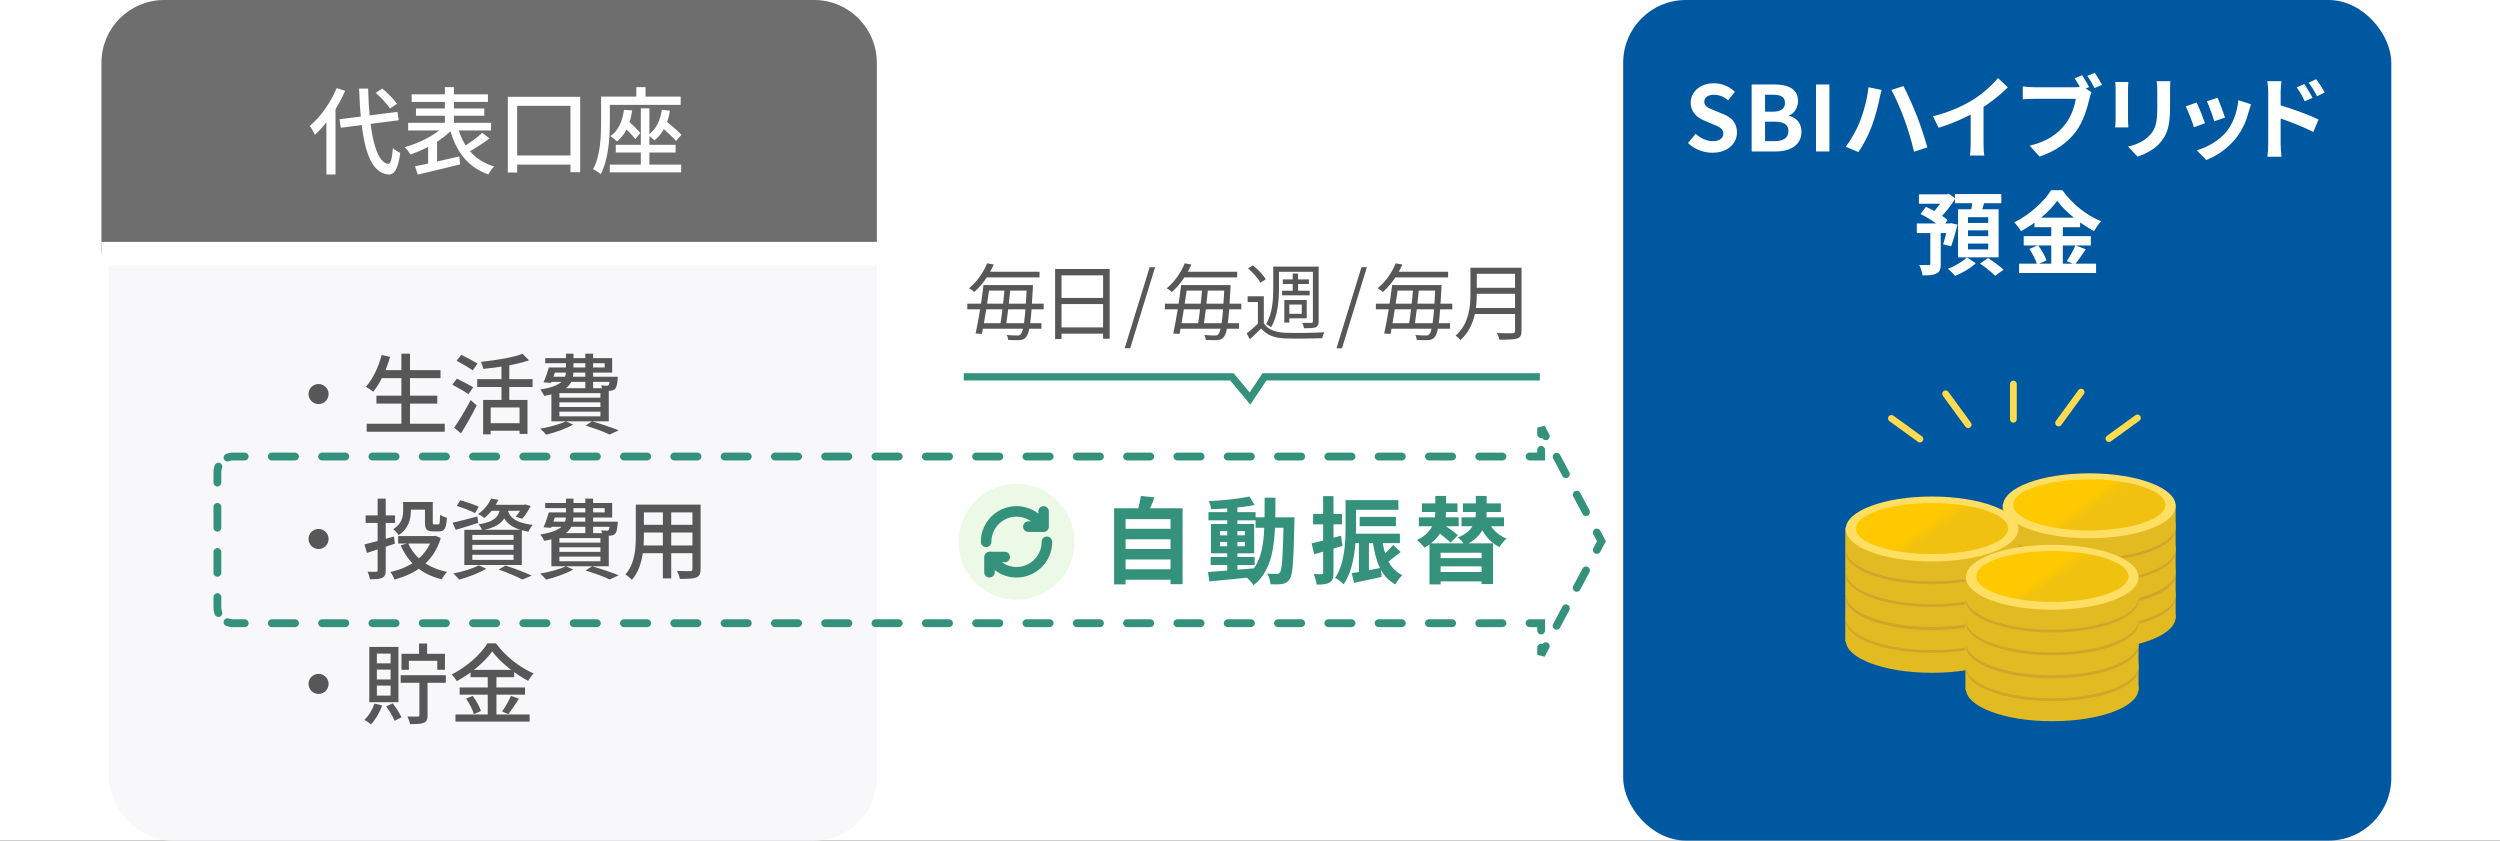 <svg width="345" height="116" viewBox="0 0 345 116" fill="none" xmlns="http://www.w3.org/2000/svg">
<rect x="0" y="0" width="345" height="116" fill="#333333" stroke="none"/>
<g clip-path="url(#clip0_407_1733)">
<rect width="345" height="116" fill="white"/>
<rect x="15" width="106" height="116" rx="8.656" fill="#F8F8FB"/>
<path d="M14 8.656C14 3.875 17.875 0 22.656 0H112.344C117.125 0 121 3.875 121 8.656V35H14V8.656Z" fill="#6E6E6E"/>
<path d="M46.848 16.461L54.843 15.434L55.025 16.591L47.03 17.631L46.848 16.461ZM51.853 12.808L52.763 12.223C53.504 12.847 54.375 13.731 54.791 14.329L53.816 14.966C53.439 14.381 52.581 13.458 51.853 12.808ZM46.458 12.158L47.628 12.535C46.64 14.823 45.08 17.137 43.455 18.606C43.338 18.307 42.974 17.67 42.753 17.384C44.222 16.136 45.626 14.173 46.458 12.158ZM45.041 15.733L46.289 14.485L46.302 14.511V24.079H45.041V15.733ZM49.552 12.223H50.8C50.943 17.943 51.775 22.415 53.569 22.61C53.907 22.636 54.102 21.908 54.219 20.426C54.453 20.686 54.999 20.998 55.233 21.115C54.934 23.481 54.323 24.118 53.621 24.079C50.631 23.845 49.812 19.061 49.552 12.223ZM56.806 13.016H67.336V14.069H56.806V13.016ZM57.404 14.966H66.829V15.967H57.404V14.966ZM56.325 16.942H67.765V18.008H56.325V16.942ZM61.395 12.028H62.643V17.8H61.395V12.028ZM61.382 17.319L62.448 17.826C61.07 19.308 58.717 20.647 56.65 21.31C56.468 21.011 56.117 20.556 55.857 20.309C57.885 19.75 60.199 18.567 61.382 17.319ZM63.163 17.501C63.891 20.192 65.477 22.181 68.194 22.974C67.921 23.221 67.57 23.728 67.388 24.066C64.502 23.065 62.916 20.881 62.045 17.722L63.163 17.501ZM66.556 18.333L67.557 19.1C66.608 19.815 65.412 20.582 64.489 21.076L63.722 20.4C64.606 19.88 65.828 19.009 66.556 18.333ZM57.274 22.948C58.808 22.649 61.174 22.103 63.384 21.583L63.501 22.688C61.46 23.195 59.237 23.715 57.651 24.092L57.274 22.948ZM59.081 19.906L59.926 19.061L60.316 19.165V23.013H59.081V19.906ZM70.079 13.354H80.063V23.767H78.724V14.602H71.366V23.806H70.079V13.354ZM70.677 21.453H79.595V22.714H70.677V21.453ZM88.435 14.953H89.618V23.234H88.435V14.953ZM84.977 19.984H93.232V21.05H84.977V19.984ZM84.145 22.714H93.999V23.78H84.145V22.714ZM86.108 15.148L87.239 15.239C86.979 17.137 86.303 18.58 85.146 19.516C84.964 19.321 84.496 18.944 84.236 18.788C85.341 18.008 85.9 16.747 86.108 15.148ZM85.835 17.267L86.524 16.552C87.161 17.085 87.993 17.878 88.37 18.372L87.668 19.191C87.278 18.671 86.485 17.852 85.835 17.267ZM91.334 15.148L92.452 15.278C92.166 17.085 91.451 18.476 90.307 19.373C90.138 19.178 89.683 18.801 89.436 18.632C90.515 17.891 91.113 16.682 91.334 15.148ZM90.944 17.254L91.659 16.513C92.439 17.137 93.518 18.034 94.038 18.606L93.297 19.451C92.79 18.866 91.737 17.917 90.944 17.254ZM87.811 12.028H89.085V14.16H87.811V12.028ZM83.599 13.328H93.934V14.472H83.599V13.328ZM82.949 13.328H84.158V16.916C84.158 18.957 83.976 22.025 82.897 24.04C82.676 23.819 82.143 23.481 81.844 23.351C82.871 21.479 82.949 18.801 82.949 16.903V13.328Z" fill="white"/>
<path d="M43.967 52.994C44.723 52.994 45.347 53.618 45.347 54.374C45.347 55.142 44.723 55.766 43.967 55.766C43.199 55.766 42.575 55.142 42.575 54.374C42.575 53.618 43.199 52.994 43.967 52.994ZM52.463 51.074H60.791V52.178H52.463V51.074ZM51.947 54.602H60.347V55.694H51.947V54.602ZM50.603 58.478H61.379V59.582H50.603V58.478ZM55.391 48.806H56.579V59.018H55.391V48.806ZM52.667 48.986L53.831 49.25C53.315 51.11 52.451 52.91 51.503 54.062C51.275 53.87 50.771 53.534 50.483 53.378C51.443 52.334 52.223 50.678 52.667 48.986ZM66.671 55.19H72.791V59.882H71.699V56.234H67.715V59.942H66.671V55.19ZM72.119 48.83L73.007 49.718C71.303 50.33 68.831 50.702 66.695 50.906C66.647 50.63 66.491 50.186 66.371 49.934C68.435 49.718 70.787 49.334 72.119 48.83ZM69.203 50.006H70.283V55.79H69.203V50.006ZM65.855 52.322H73.499V53.402H65.855V52.322ZM67.403 58.406H72.179V59.438H67.403V58.406ZM63.011 49.778L63.647 48.962C64.355 49.31 65.387 49.85 65.903 50.186L65.231 51.11C64.739 50.75 63.731 50.174 63.011 49.778ZM62.423 53.09L63.047 52.25C63.743 52.586 64.775 53.114 65.291 53.45L64.655 54.386C64.163 54.05 63.155 53.474 62.423 53.09ZM62.663 59.03C63.311 58.118 64.247 56.57 64.955 55.202L65.783 55.946C65.147 57.218 64.343 58.658 63.623 59.798L62.663 59.03ZM76.079 50.714H83.447V50.126H75.239V49.418H84.479V51.422H76.079V50.714ZM75.743 50.714H76.811C76.571 51.434 76.283 52.274 76.055 52.838L75.011 52.766C75.263 52.202 75.539 51.386 75.743 50.714ZM75.767 51.986H84.551V52.694H75.551L75.767 51.986ZM84.179 51.986H85.247C85.247 51.986 85.235 52.202 85.235 52.322C85.163 53.078 85.079 53.462 84.887 53.666C84.719 53.834 84.491 53.906 84.251 53.918C84.023 53.93 83.603 53.93 83.159 53.906C83.147 53.702 83.051 53.39 82.955 53.186C83.291 53.222 83.579 53.234 83.711 53.234C83.843 53.234 83.915 53.222 83.975 53.15C84.071 53.054 84.119 52.778 84.179 52.118V51.986ZM78.107 48.806H79.139V51.11C79.139 52.754 78.611 54.026 75.095 54.638C74.999 54.386 74.747 53.966 74.555 53.762C77.687 53.246 78.107 52.298 78.107 51.086V48.806ZM80.771 48.806H81.851V53.57H80.771V48.806ZM77.195 55.526V56.162H82.859V55.526H77.195ZM77.195 56.81V57.458H82.859V56.81H77.195ZM77.195 54.254V54.878H82.859V54.254H77.195ZM76.091 53.57H84.011V58.142H76.091V53.57ZM80.807 58.73L81.707 58.142C83.027 58.526 84.503 59.03 85.379 59.39L84.131 59.966C83.399 59.606 82.103 59.126 80.807 58.73ZM78.095 58.142L79.103 58.598C78.119 59.162 76.583 59.69 75.371 59.99C75.191 59.762 74.795 59.354 74.543 59.162C75.803 58.934 77.243 58.562 78.095 58.142Z" fill="#575757"/>
<path d="M43.967 72.994C44.723 72.994 45.347 73.618 45.347 74.374C45.347 75.142 44.723 75.766 43.967 75.766C43.199 75.766 42.575 75.142 42.575 74.374C42.575 73.618 43.199 72.994 43.967 72.994ZM55.631 69.274H56.699V70.51C56.699 71.614 56.387 72.97 55.019 73.846C54.875 73.618 54.467 73.174 54.263 73.03C55.451 72.298 55.631 71.302 55.631 70.486V69.274ZM56.171 69.274H59.171V70.33H56.171V69.274ZM58.643 69.274H59.723V72.046C59.723 72.334 59.759 72.37 59.939 72.37C60.023 72.37 60.371 72.37 60.467 72.37C60.671 72.37 60.707 72.202 60.731 71.038C60.947 71.218 61.391 71.386 61.679 71.458C61.583 72.934 61.331 73.33 60.587 73.33C60.407 73.33 59.927 73.33 59.747 73.33C58.883 73.33 58.643 73.042 58.643 72.046V69.274ZM54.947 73.978H59.999V75.01H54.947V73.978ZM59.663 73.978H59.879L60.095 73.942L60.827 74.242C59.867 77.506 57.431 79.186 54.455 79.966C54.335 79.666 54.071 79.186 53.855 78.934C56.591 78.358 58.883 76.798 59.663 74.158V73.978ZM56.315 74.95C57.203 76.978 59.063 78.382 61.703 78.922C61.451 79.162 61.127 79.642 60.959 79.942C58.199 79.282 56.339 77.674 55.295 75.262L56.315 74.95ZM50.291 75.13C51.311 74.89 52.859 74.458 54.359 74.038L54.491 75.022C53.147 75.478 51.743 75.958 50.639 76.306L50.291 75.13ZM50.459 71.122H54.515V72.166H50.459V71.122ZM52.115 68.806H53.231V78.67C53.231 79.27 53.111 79.558 52.751 79.738C52.403 79.906 51.875 79.942 51.059 79.93C51.011 79.654 50.867 79.186 50.723 78.898C51.227 78.91 51.731 78.91 51.887 78.91C52.043 78.898 52.115 78.85 52.115 78.682V68.806ZM63.023 69.814L63.527 69.034C64.343 69.25 65.471 69.646 66.059 69.934L65.555 70.81C64.991 70.498 63.863 70.066 63.023 69.814ZM62.459 72.13C63.335 71.938 64.619 71.602 65.879 71.278L65.987 72.166C64.919 72.502 63.803 72.85 62.891 73.114L62.459 72.13ZM67.679 69.658H72.407V70.486H67.031L67.679 69.658ZM72.131 69.658H72.299L72.479 69.61L73.235 69.826C72.911 70.462 72.467 71.158 72.059 71.59L71.159 71.29C71.519 70.918 71.915 70.306 72.131 69.802V69.658ZM69.059 69.982H70.091C69.839 71.686 69.119 72.67 66.563 73.174C66.467 72.946 66.227 72.562 66.035 72.37C68.291 71.998 68.855 71.278 69.059 69.982ZM70.031 70.234C70.259 71.194 70.811 72.094 73.511 72.442C73.295 72.67 73.043 73.09 72.935 73.378C70.031 72.886 69.431 71.59 69.119 70.318L70.031 70.234ZM67.775 68.806L68.783 68.974C68.351 69.886 67.751 70.762 66.827 71.494C66.623 71.29 66.239 71.05 65.963 70.942C66.863 70.33 67.451 69.514 67.775 68.806ZM65.183 75.19V75.874H70.871V75.19H65.183ZM65.183 76.558V77.266H70.871V76.558H65.183ZM65.183 73.822V74.506H70.871V73.822H65.183ZM64.079 73.114H72.011V77.974H64.079V73.114ZM68.819 78.598L69.755 78.046C71.051 78.466 72.515 79.03 73.379 79.438L72.083 79.978C71.363 79.582 70.091 79.042 68.819 78.598ZM66.071 78.01L67.103 78.478C66.131 79.078 64.595 79.654 63.383 79.99C63.191 79.762 62.795 79.342 62.543 79.15C63.791 78.898 65.231 78.478 66.071 78.01ZM76.079 70.714H83.447V70.126H75.239V69.418H84.479V71.422H76.079V70.714ZM75.743 70.714H76.811C76.571 71.434 76.283 72.274 76.055 72.838L75.011 72.766C75.263 72.202 75.539 71.386 75.743 70.714ZM75.767 71.986H84.551V72.694H75.551L75.767 71.986ZM84.179 71.986H85.247C85.247 71.986 85.235 72.202 85.235 72.322C85.163 73.078 85.079 73.462 84.887 73.666C84.719 73.834 84.491 73.906 84.251 73.918C84.023 73.93 83.603 73.93 83.159 73.906C83.147 73.702 83.051 73.39 82.955 73.186C83.291 73.222 83.579 73.234 83.711 73.234C83.843 73.234 83.915 73.222 83.975 73.15C84.071 73.054 84.119 72.778 84.179 72.118V71.986ZM78.107 68.806H79.139V71.11C79.139 72.754 78.611 74.026 75.095 74.638C74.999 74.386 74.747 73.966 74.555 73.762C77.687 73.246 78.107 72.298 78.107 71.086V68.806ZM80.771 68.806H81.851V73.57H80.771V68.806ZM77.195 75.526V76.162H82.859V75.526H77.195ZM77.195 76.81V77.458H82.859V76.81H77.195ZM77.195 74.254V74.878H82.859V74.254H77.195ZM76.091 73.57H84.011V78.142H76.091V73.57ZM80.807 78.73L81.707 78.142C83.027 78.526 84.503 79.03 85.379 79.39L84.131 79.966C83.399 79.606 82.103 79.126 80.807 78.73ZM78.095 78.142L79.103 78.598C78.119 79.162 76.583 79.69 75.371 79.99C75.191 79.762 74.795 79.354 74.543 79.162C75.803 78.934 77.243 78.562 78.095 78.142ZM88.391 69.634H95.975V70.714H88.391V69.634ZM88.391 72.418H95.975V73.486H88.391V72.418ZM88.343 75.274H96.011V76.342H88.343V75.274ZM87.743 69.634H88.859V73.978C88.859 75.838 88.643 78.418 87.191 80.014C87.011 79.798 86.555 79.414 86.303 79.27C87.623 77.794 87.743 75.658 87.743 73.966V69.634ZM95.555 69.634H96.683V78.514C96.683 79.186 96.527 79.51 96.083 79.69C95.639 79.87 94.931 79.894 93.815 79.882C93.767 79.582 93.587 79.09 93.431 78.79C94.211 78.826 95.015 78.814 95.243 78.814C95.471 78.802 95.555 78.73 95.555 78.514V69.634ZM91.475 70.054H92.627V79.822H91.475V70.054Z" fill="#575757"/>
<path d="M43.967 92.994C44.723 92.994 45.347 93.618 45.347 94.374C45.347 95.142 44.723 95.766 43.967 95.766C43.199 95.766 42.575 95.142 42.575 94.374C42.575 93.618 43.199 92.994 43.967 92.994ZM55.295 93.174H61.523V94.23H55.295V93.174ZM57.827 88.806H58.943V90.858H57.827V88.806ZM57.875 93.582H59.003V98.706C59.003 99.282 58.883 99.582 58.463 99.75C58.067 99.918 57.455 99.93 56.579 99.93C56.543 99.63 56.375 99.174 56.219 98.874C56.855 98.898 57.455 98.898 57.647 98.886C57.815 98.886 57.875 98.838 57.875 98.67V93.582ZM55.403 90.222H61.403V92.43H60.347V91.194H56.423V92.43H55.403V90.222ZM51.671 97.098L52.739 97.35C52.391 98.346 51.803 99.33 51.191 99.966C50.999 99.786 50.543 99.474 50.291 99.33C50.891 98.778 51.395 97.938 51.671 97.098ZM53.291 97.482L54.191 97.062C54.671 97.662 55.175 98.454 55.403 98.994L54.443 99.474C54.239 98.922 53.747 98.082 53.291 97.482ZM52.007 92.406V93.762H53.903V92.406H52.007ZM52.007 94.614V95.994H53.903V94.614H52.007ZM52.007 90.198V91.542H53.903V90.198H52.007ZM50.963 89.274H54.983V96.906H50.963V89.274ZM67.919 89.898C66.923 91.314 65.027 92.934 63.035 94.002C62.891 93.726 62.579 93.318 62.327 93.078C64.391 92.058 66.359 90.27 67.271 88.782H68.447C69.731 90.558 71.747 92.13 73.643 92.934C73.367 93.222 73.091 93.606 72.887 93.954C71.039 92.994 68.999 91.35 67.919 89.898ZM64.931 92.442H70.955V93.45H64.931V92.442ZM63.431 94.866H72.455V95.862H63.431V94.866ZM62.855 98.598H73.091V99.582H62.855V98.598ZM67.307 92.838H68.507V99.102H67.307V92.838ZM64.319 96.402L65.231 96.03C65.711 96.666 66.203 97.542 66.371 98.118L65.399 98.55C65.243 97.974 64.775 97.062 64.319 96.402ZM70.523 96.018L71.603 96.438C71.123 97.182 70.583 98.01 70.139 98.55L69.287 98.19C69.707 97.602 70.235 96.69 70.523 96.018Z" fill="#575757"/>
<path d="M14 35L122 35" stroke="white" stroke-width="3.246"/>
<rect x="224" width="106" height="116" rx="8.656" fill="#0058A0"/>
<path d="M236.314 21.077C235.064 21.077 233.839 20.602 232.939 19.739L234.002 18.464C234.652 19.077 235.539 19.477 236.352 19.477C237.314 19.477 237.814 19.064 237.814 18.427C237.814 17.739 237.252 17.514 236.427 17.164L235.189 16.639C234.264 16.264 233.314 15.502 233.314 14.164C233.314 12.652 234.652 11.489 236.514 11.489C237.589 11.489 238.664 11.914 239.414 12.677L238.489 13.839C237.889 13.352 237.277 13.077 236.514 13.077C235.702 13.077 235.189 13.439 235.189 14.039C235.189 14.702 235.852 14.952 236.639 15.264L237.852 15.764C238.964 16.227 239.702 16.952 239.702 18.277C239.702 19.789 238.439 21.077 236.314 21.077ZM241.727 20.902V11.652H244.777C246.677 11.652 248.127 12.214 248.127 13.939C248.127 14.789 247.664 15.652 246.877 15.939V15.989C247.864 16.227 248.602 16.939 248.602 18.177C248.602 20.039 247.052 20.902 245.027 20.902H241.727ZM243.577 15.414H244.652C245.827 15.414 246.327 14.952 246.327 14.202C246.327 13.389 245.789 13.077 244.677 13.077H243.577V15.414ZM243.577 19.477H244.864C246.114 19.477 246.802 19.027 246.802 18.077C246.802 17.177 246.139 16.789 244.864 16.789H243.577V19.477ZM250.61 20.902V11.652H252.46V20.902H250.61ZM256.661 16.789C257.211 15.389 257.686 13.627 257.849 12.039L259.661 12.414C259.561 12.764 259.424 13.377 259.361 13.664C259.199 14.539 258.736 16.252 258.299 17.427C257.861 18.639 257.111 20.052 256.461 20.989L254.711 20.252C255.486 19.239 256.224 17.889 256.661 16.789ZM262.824 16.527C262.349 15.214 261.549 13.364 261.011 12.414L262.674 11.877C263.199 12.839 264.049 14.764 264.524 15.977C264.974 17.102 265.636 19.102 265.974 20.339L264.136 20.939C263.786 19.452 263.324 17.877 262.824 16.527ZM266.754 16.052C268.992 15.477 270.817 14.664 272.217 13.802C273.492 13.014 274.917 11.764 275.729 10.777L277.079 12.052C275.942 13.202 274.417 14.377 272.942 15.264C271.529 16.102 269.504 17.039 267.529 17.627L266.754 16.052ZM271.954 14.614L273.729 14.189V19.827C273.729 20.377 273.754 21.152 273.842 21.464H271.854C271.904 21.164 271.954 20.377 271.954 19.827V14.614ZM287.342 10.377C287.654 10.852 288.067 11.564 288.292 12.027L287.254 12.464C287.004 11.939 286.629 11.302 286.304 10.802L287.342 10.377ZM289.079 10.052C289.404 10.514 289.842 11.264 290.079 11.714L289.042 12.152C288.779 11.639 288.392 10.939 288.042 10.477L289.079 10.052ZM288.629 12.727C288.517 12.964 288.417 13.327 288.354 13.589C288.067 14.814 287.517 16.764 286.479 18.152C285.342 19.652 283.679 20.889 281.454 21.602L280.092 20.102C282.567 19.527 283.979 18.439 284.979 17.177C285.817 16.139 286.292 14.714 286.454 13.639C285.704 13.639 281.567 13.639 280.629 13.639C280.067 13.639 279.467 13.677 279.142 13.702V11.927C279.517 11.977 280.217 12.039 280.629 12.039C281.567 12.039 285.717 12.039 286.417 12.039C286.667 12.039 287.067 12.027 287.392 11.939L288.629 12.727ZM299.504 11.202C299.479 11.552 299.467 11.952 299.467 12.464C299.467 13.102 299.467 14.314 299.467 14.927C299.467 17.627 298.942 18.777 298.004 19.802C297.179 20.714 295.892 21.314 294.979 21.614L293.667 20.227C294.917 19.939 295.917 19.464 296.679 18.652C297.529 17.714 297.704 16.777 297.704 14.827C297.704 14.202 297.704 13.002 297.704 12.464C297.704 11.952 297.667 11.552 297.617 11.202H299.504ZM293.717 11.314C293.692 11.602 293.667 11.877 293.667 12.264C293.667 12.814 293.667 15.789 293.667 16.489C293.667 16.802 293.692 17.289 293.717 17.577H291.892C291.917 17.352 291.954 16.864 291.954 16.477C291.954 15.764 291.954 12.814 291.954 12.264C291.954 12.039 291.942 11.602 291.904 11.314H293.717ZM306.029 13.489C306.267 14.014 306.879 15.652 307.054 16.227L305.567 16.739C305.404 16.139 304.854 14.627 304.554 13.977L306.029 13.489ZM310.642 14.389C310.504 14.802 310.429 15.064 310.354 15.314C310.029 16.577 309.492 17.877 308.642 18.964C307.479 20.477 305.929 21.514 304.467 22.077L303.154 20.739C304.517 20.364 306.267 19.414 307.292 18.114C308.142 17.064 308.754 15.402 308.892 13.827L310.642 14.389ZM303.129 14.139C303.442 14.777 304.054 16.302 304.292 17.002L302.767 17.564C302.567 16.902 301.929 15.227 301.629 14.689L303.129 14.139ZM317.992 11.602C318.342 12.127 318.854 12.927 319.129 13.502L318.054 13.977C317.679 13.189 317.404 12.689 316.942 12.052L317.992 11.602ZM319.629 10.927C320.004 11.427 320.529 12.202 320.804 12.764L319.754 13.289C319.354 12.489 319.054 12.027 318.592 11.414L319.629 10.927ZM313.017 19.889C313.017 18.939 313.017 13.764 313.017 12.702C313.017 12.252 312.967 11.639 312.879 11.202H314.842C314.792 11.639 314.729 12.189 314.729 12.702C314.729 14.089 314.729 18.964 314.729 19.889C314.729 20.252 314.792 21.127 314.842 21.627H312.892C312.967 21.139 313.017 20.389 313.017 19.889ZM314.354 14.427C316.029 14.889 318.717 15.877 319.954 16.489L319.242 18.214C317.829 17.477 315.717 16.677 314.354 16.227V14.427ZM264.809 26.814H268.797V28.114H264.809V26.814ZM264.522 30.839H269.272V32.164H264.522V30.839ZM266.384 31.564H267.822V36.427C267.822 37.114 267.709 37.514 267.234 37.739C266.784 37.977 266.159 38.002 265.309 38.002C265.259 37.577 265.059 36.964 264.859 36.564C265.397 36.577 265.984 36.577 266.159 36.577C266.334 36.577 266.384 36.539 266.384 36.389V31.564ZM268.347 26.814H268.659L268.934 26.739L269.847 27.389C269.234 28.377 268.347 29.514 267.547 30.227C267.347 29.964 266.959 29.552 266.709 29.339C267.334 28.752 268.034 27.752 268.347 27.089V26.814ZM268.834 30.839H269.022L269.222 30.789L270.147 31.002C269.884 32.052 269.534 33.227 269.259 33.977L268.147 33.727C268.372 33.052 268.659 31.927 268.834 31.014V30.839ZM265.034 29.527L265.784 28.539C266.809 29.014 268.134 29.777 268.772 30.377L267.959 31.489C267.359 30.864 266.072 30.039 265.034 29.527ZM269.784 26.777H276.184V28.039H269.784V26.777ZM271.584 31.789V32.589H274.372V31.789H271.584ZM271.584 33.614V34.414H274.372V33.614H271.584ZM271.584 29.977V30.764H274.372V29.977H271.584ZM270.209 28.877H275.809V35.514H270.209V28.877ZM272.222 27.464L273.934 27.652C273.697 28.439 273.434 29.227 273.222 29.764L271.922 29.527C272.047 28.927 272.184 28.077 272.222 27.464ZM271.434 35.527L272.659 36.327C271.972 36.989 270.784 37.689 269.809 38.064C269.572 37.789 269.134 37.339 268.809 37.089C269.784 36.739 270.884 36.064 271.434 35.527ZM273.247 36.364L274.359 35.614C275.059 36.064 276.009 36.752 276.497 37.227L275.322 38.064C274.884 37.602 273.959 36.864 273.247 36.364ZM283.897 27.714C282.859 29.177 280.947 30.814 278.897 31.902C278.709 31.552 278.284 31.002 277.959 30.689C280.109 29.639 282.122 27.764 283.047 26.252H284.609C285.959 28.152 287.972 29.727 289.959 30.539C289.597 30.914 289.247 31.427 288.972 31.889C287.059 30.877 284.972 29.189 283.897 27.714ZM280.759 30.039H287.059V31.352H280.759V30.039ZM279.272 32.589H288.534V33.877H279.272V32.589ZM278.634 36.389H289.259V37.677H278.634V36.389ZM283.072 30.564H284.672V37.027H283.072V30.564ZM280.047 34.352L281.259 33.852C281.734 34.489 282.234 35.352 282.422 35.939L281.122 36.502C280.959 35.927 280.497 35.014 280.047 34.352ZM286.409 33.864L287.834 34.402C287.322 35.164 286.772 35.977 286.334 36.502L285.209 36.039C285.609 35.452 286.134 34.539 286.409 33.864Z" fill="white"/>
<g clip-path="url(#clip1_407_1733)">
<path d="M300.238 85.164C300.238 87.662 294.921 89.647 288.325 89.647C281.73 89.647 276.418 87.657 276.418 85.164C276.418 82.672 281.735 80.686 288.325 80.686C294.916 80.686 300.238 82.672 300.238 85.164Z" fill="#E2BA21"/>
<path d="M300.239 82.223H276.355V85.36H300.239V82.223Z" fill="#E2BA21"/>
<path d="M300.238 82.413C300.238 84.911 294.921 86.896 288.325 86.896C281.73 86.896 276.418 84.911 276.418 82.413C276.418 79.915 281.735 77.93 288.325 77.93C294.916 77.93 300.238 79.915 300.238 82.413Z" fill="#D2A42C"/>
<path d="M300.238 82.028C300.238 84.525 294.921 86.511 288.325 86.511C281.73 86.511 276.418 84.525 276.418 82.028C276.418 79.53 281.735 77.55 288.325 77.55C294.916 77.55 300.238 79.53 300.238 82.028Z" fill="#E2BA21"/>
<path d="M300.239 79.086H276.355V82.223H300.239V79.086Z" fill="#E2BA21"/>
<path d="M300.238 79.276C300.238 81.774 294.921 83.76 288.325 83.76C281.73 83.76 276.418 81.774 276.418 79.276C276.418 76.779 281.735 74.793 288.325 74.793C294.916 74.793 300.238 76.779 300.238 79.276Z" fill="#D2A42C"/>
<path d="M300.238 78.828C300.238 81.325 294.921 83.311 288.325 83.311C281.73 83.311 276.418 81.32 276.418 78.828C276.418 76.335 281.735 74.344 288.325 74.344C294.916 74.344 300.238 76.33 300.238 78.828Z" fill="#E2BA21"/>
<path d="M300.239 75.881H276.355V79.018H300.239V75.881Z" fill="#E2BA21"/>
<path d="M300.238 76.076C300.238 78.574 294.921 80.554 288.325 80.554C281.73 80.554 276.418 78.574 276.418 76.076C276.418 73.579 281.735 71.593 288.325 71.593C294.916 71.593 300.238 73.579 300.238 76.076Z" fill="#D2A42C"/>
<path d="M300.238 75.691C300.238 78.189 294.921 80.174 288.325 80.174C281.73 80.174 276.418 78.189 276.418 75.691C276.418 73.193 281.735 71.208 288.325 71.208C294.916 71.208 300.238 73.193 300.238 75.691Z" fill="#E2BA21"/>
<path d="M300.239 72.744H276.355V75.881H300.239V72.744Z" fill="#E2BA21"/>
<path d="M300.238 72.94C300.238 75.432 294.921 77.418 288.325 77.418C281.73 77.418 276.418 75.432 276.418 72.94C276.418 70.447 281.735 68.456 288.325 68.456C294.916 68.456 300.238 70.442 300.238 72.94Z" fill="#D2A42C"/>
<path d="M300.238 72.554C300.238 75.052 294.921 77.037 288.325 77.037C281.73 77.037 276.418 75.052 276.418 72.554C276.418 70.056 281.735 68.071 288.325 68.071C294.916 68.071 300.238 70.056 300.238 72.554Z" fill="#E2BA21"/>
<path d="M300.239 69.608H276.355V72.744H300.239V69.608Z" fill="#E2BA21"/>
<path d="M300.238 69.798C300.238 72.295 294.921 74.281 288.325 74.281C281.73 74.281 276.418 72.295 276.418 69.798C276.418 67.3 281.735 65.32 288.325 65.32C294.916 65.32 300.238 67.305 300.238 69.798Z" fill="#FFDF63"/>
<path d="M298.829 69.671C298.829 71.593 294.076 73.193 288.325 73.193C282.575 73.193 277.828 71.656 277.828 69.671C277.828 67.686 282.58 66.149 288.325 66.149C294.071 66.149 298.829 67.733 298.829 69.671Z" fill="#FFC900"/>
<mask id="mask0_407_1733" style="mask-type:luminance" maskUnits="userSpaceOnUse" x="277" y="62" width="23" height="16">
<path d="M277.569 77.037H299.082V62.183L277.569 77.037Z" fill="white"/>
</mask>
<g mask="url(#mask0_407_1733)">
<path d="M298.829 69.671C298.829 71.593 294.077 73.193 288.326 73.193C282.576 73.193 277.828 71.656 277.828 69.671C277.828 67.686 282.581 66.149 288.326 66.149C294.072 66.149 298.829 67.733 298.829 69.671Z" fill="#E2BA21" fill-opacity="0.5"/>
</g>
<path d="M278.53 88.37C278.53 90.867 273.218 92.848 266.623 92.848C260.027 92.848 254.715 90.867 254.715 88.37C254.715 85.872 260.027 83.886 266.623 83.886C273.218 83.886 278.53 85.872 278.53 88.37Z" fill="#E2BA21"/>
<path d="M278.535 85.423H254.65V88.56H278.535V85.423Z" fill="#E2BA21"/>
<path d="M278.53 85.613C278.53 88.111 273.218 90.096 266.623 90.096C260.027 90.096 254.715 88.111 254.715 85.613C254.715 83.115 260.027 81.135 266.623 81.135C273.218 81.135 278.53 83.115 278.53 85.613Z" fill="#D2A42C"/>
<path d="M278.53 85.233C278.53 87.725 273.218 89.711 266.623 89.711C260.027 89.711 254.715 87.725 254.715 85.233C254.715 82.74 260.027 80.75 266.623 80.75C273.218 80.75 278.53 82.735 278.53 85.233Z" fill="#E2BA21"/>
<path d="M278.535 82.286H254.65V85.423H278.535V82.286Z" fill="#E2BA21"/>
<path d="M278.53 82.476C278.53 84.974 273.218 86.96 266.623 86.96C260.027 86.96 254.715 84.974 254.715 82.476C254.715 79.979 260.027 77.993 266.623 77.993C273.218 77.993 278.53 79.979 278.53 82.476Z" fill="#D2A42C"/>
<path d="M278.53 82.028C278.53 84.525 273.218 86.511 266.623 86.511C260.027 86.511 254.715 84.525 254.715 82.028C254.715 79.53 260.027 77.55 266.623 77.55C273.218 77.55 278.53 79.53 278.53 82.028Z" fill="#E2BA21"/>
<path d="M278.535 79.086H254.65V82.223H278.535V79.086Z" fill="#E2BA21"/>
<path d="M278.53 79.276C278.53 81.774 273.218 83.76 266.623 83.76C260.027 83.76 254.715 81.774 254.715 79.276C254.715 76.779 260.027 74.793 266.623 74.793C273.218 74.793 278.53 76.842 278.53 79.276Z" fill="#D2A42C"/>
<path d="M278.53 78.891C278.53 81.389 273.218 83.374 266.623 83.374C260.027 83.374 254.715 81.389 254.715 78.891C254.715 76.393 260.027 74.408 266.623 74.408C273.218 74.408 278.53 76.393 278.53 78.891Z" fill="#E2BA21"/>
<path d="M278.535 75.944H254.65V79.081H278.535V75.944Z" fill="#E2BA21"/>
<path d="M278.53 76.14C278.53 78.637 273.218 80.623 266.623 80.623C260.027 80.623 254.715 78.637 254.715 76.14C254.715 73.642 260.027 71.656 266.623 71.656C273.218 71.656 278.53 73.642 278.53 76.14Z" fill="#D2A42C"/>
<path d="M278.53 75.754C278.53 78.252 273.218 80.237 266.623 80.237C260.027 80.237 254.715 78.252 254.715 75.754C254.715 73.257 260.027 71.287 266.623 71.287C273.218 71.287 278.53 73.272 278.53 75.77" fill="#E2BA21"/>
<path d="M278.535 72.808H254.65V75.944H278.535V72.808Z" fill="#E2BA21"/>
<path d="M278.53 73.003C278.53 75.501 273.218 77.481 266.623 77.481C260.027 77.481 254.715 75.511 254.715 73.003C254.715 70.495 260.027 68.52 266.623 68.52C273.218 68.52 278.53 70.505 278.53 73.003Z" fill="#FFDF63"/>
<path d="M277.125 72.94C277.125 74.856 272.373 76.457 266.622 76.457C260.872 76.457 256.124 74.92 256.124 72.94C256.124 70.959 260.877 69.418 266.622 69.418C272.367 69.418 277.125 70.954 277.125 72.94Z" fill="#FFC900"/>
<mask id="mask1_407_1733" style="mask-type:luminance" maskUnits="userSpaceOnUse" x="255" y="65" width="23" height="16">
<path d="M255.803 80.237H277.316V65.383L255.803 80.237Z" fill="white"/>
</mask>
<g mask="url(#mask1_407_1733)">
<path d="M277.125 72.94C277.125 74.856 272.373 76.457 266.622 76.457C260.872 76.457 256.125 74.92 256.125 72.94C256.125 70.959 260.877 69.418 266.622 69.418C272.368 69.418 277.125 70.954 277.125 72.94Z" fill="#E2BA21" fill-opacity="0.5"/>
</g>
<path d="M295.116 95.05C295.116 97.547 289.799 99.528 283.203 99.528C276.608 99.528 271.296 97.526 271.296 95.05C271.296 92.573 276.613 90.566 283.203 90.566C289.794 90.566 295.116 92.552 295.116 95.05Z" fill="#E2BA21"/>
<path d="M295.116 92.082H271.232V95.219H295.116V92.082Z" fill="#E2BA21"/>
<path d="M295.116 92.272C295.116 94.77 289.799 96.755 283.203 96.755C276.608 96.755 271.296 94.77 271.296 92.272C271.296 89.774 276.613 87.794 283.203 87.794C289.794 87.794 295.116 89.774 295.116 92.272Z" fill="#D2A42C"/>
<path d="M295.116 91.881C295.116 94.374 289.799 96.359 283.203 96.359C276.608 96.359 271.296 94.384 271.296 91.881C271.296 89.378 276.613 87.398 283.203 87.398C289.794 87.398 295.116 89.383 295.116 91.881Z" fill="#E2BA21"/>
<path d="M295.116 88.945H271.232V92.082H295.116V88.945Z" fill="#E2BA21"/>
<path d="M295.116 89.135C295.116 91.633 289.799 93.618 283.203 93.618C276.608 93.618 271.296 91.633 271.296 89.135C271.296 86.638 276.613 84.652 283.203 84.652C289.794 84.652 295.116 86.638 295.116 89.135Z" fill="#D2A42C"/>
<path d="M295.116 88.713C295.116 91.211 289.799 93.196 283.203 93.196C276.608 93.196 271.296 91.184 271.296 88.713C271.296 86.242 276.613 84.235 283.203 84.235C289.794 84.235 295.116 86.215 295.116 88.713Z" fill="#E2BA21"/>
<path d="M295.116 85.745H271.232V88.882H295.116V85.745Z" fill="#E2BA21"/>
<path d="M295.116 85.935C295.116 88.433 289.799 90.418 283.203 90.418C276.608 90.418 271.296 88.433 271.296 85.935C271.296 83.438 276.613 81.452 283.203 81.452C289.794 81.452 295.116 83.438 295.116 85.935Z" fill="#D2A42C"/>
<path d="M295.116 85.544C295.116 88.042 289.799 90.028 283.203 90.028C276.608 90.028 271.296 88.047 271.296 85.544C271.296 83.041 276.613 81.061 283.203 81.061C289.794 81.061 295.116 83.047 295.116 85.544Z" fill="#E2BA21"/>
<path d="M295.116 82.603H271.232V85.74H295.116V82.603Z" fill="#E2BA21"/>
<path d="M295.116 82.799C295.116 85.296 289.799 87.282 283.203 87.282C276.608 87.282 271.296 85.296 271.296 82.799C271.296 80.301 276.613 78.315 283.203 78.315C289.794 78.315 295.116 80.301 295.116 82.799Z" fill="#D2A42C"/>
<path d="M295.116 82.413C295.116 84.911 289.799 86.896 283.203 86.896C276.608 86.896 271.296 84.911 271.296 82.413C271.296 79.915 276.613 77.93 283.203 77.93C289.794 77.93 295.116 79.915 295.116 82.413Z" fill="#E2BA21"/>
<path d="M295.116 79.466H271.232V82.603H295.116V79.466Z" fill="#E2BA21"/>
<path d="M295.116 79.662C295.116 82.16 289.799 84.14 283.203 84.14C276.608 84.14 271.296 82.16 271.296 79.662C271.296 77.164 276.613 75.179 283.203 75.179C289.794 75.179 295.116 77.164 295.116 79.662Z" fill="#FFDF63"/>
<path d="M293.733 79.53C293.733 81.452 288.981 83.052 283.23 83.052C277.479 83.052 272.732 81.515 272.732 79.53C272.732 77.544 277.442 76.039 283.204 76.039C288.965 76.039 293.733 77.624 293.733 79.53Z" fill="#FFC900"/>
<mask id="mask2_407_1733" style="mask-type:luminance" maskUnits="userSpaceOnUse" x="272" y="72" width="22" height="15">
<path d="M272.383 86.896H293.897V72.042L272.383 86.896Z" fill="white"/>
</mask>
<g mask="url(#mask2_407_1733)">
<path d="M293.732 79.53C293.732 81.452 288.98 83.052 283.229 83.052C277.479 83.052 272.732 81.515 272.732 79.53C272.732 77.544 277.442 76.039 283.203 76.039C288.964 76.039 293.732 77.624 293.732 79.53Z" fill="#E2BA21" fill-opacity="0.51"/>
</g>
</g>
<path d="M261.018 57.743L264.951 60.594" stroke="#FFDB50" stroke-width="0.935" stroke-linecap="round"/>
<path d="M294.965 57.675L291.032 60.526" stroke="#FFDB50" stroke-width="0.935" stroke-linecap="round"/>
<path d="M277.847 53V57.858" stroke="#FFDB50" stroke-width="0.935" stroke-linecap="round"/>
<path d="M287.196 54.109L284.084 58.369" stroke="#FFDB50" stroke-width="0.935" stroke-linecap="round"/>
<path d="M268.498 54.349L271.609 58.609" stroke="#FFDB50" stroke-width="0.935" stroke-linecap="round"/>
<path d="M212.68 90.377H212.139L213.158 90.63L212.68 90.377ZM212.68 86H213.221V85.459H212.68V86ZM221 74.689L221.478 74.942L221.612 74.689L221.478 74.435L221 74.689ZM212.68 59L213.158 58.746L212.139 59H212.68ZM212.68 63V63.541H213.221V63H212.68ZM213.221 89.367C213.221 89.068 212.979 88.826 212.68 88.826C212.381 88.826 212.139 89.068 212.139 89.367H213.221ZM212.139 87.01C212.139 87.309 212.381 87.551 212.68 87.551C212.979 87.551 213.221 87.309 213.221 87.01H212.139ZM211.078 85.459C210.779 85.459 210.537 85.701 210.537 86C210.537 86.299 210.779 86.541 211.078 86.541V85.459ZM207.339 86.541C207.638 86.541 207.88 86.299 207.88 86C207.88 85.701 207.638 85.459 207.339 85.459V86.541ZM204.135 85.459C203.836 85.459 203.594 85.701 203.594 86C203.594 86.299 203.836 86.541 204.135 86.541V85.459ZM200.396 86.541C200.695 86.541 200.937 86.299 200.937 86C200.937 85.701 200.695 85.459 200.396 85.459V86.541ZM197.192 85.459C196.893 85.459 196.651 85.701 196.651 86C196.651 86.299 196.893 86.541 197.192 86.541V85.459ZM193.454 86.541C193.752 86.541 193.994 86.299 193.994 86C193.994 85.701 193.752 85.459 193.454 85.459V86.541ZM190.249 85.459C189.95 85.459 189.708 85.701 189.708 86C189.708 86.299 189.95 86.541 190.249 86.541V85.459ZM186.511 86.541C186.809 86.541 187.052 86.299 187.052 86C187.052 85.701 186.809 85.459 186.511 85.459V86.541ZM183.306 85.459C183.007 85.459 182.765 85.701 182.765 86C182.765 86.299 183.007 86.541 183.306 86.541V85.459ZM179.568 86.541C179.866 86.541 180.109 86.299 180.109 86C180.109 85.701 179.866 85.459 179.568 85.459V86.541ZM176.363 85.459C176.064 85.459 175.822 85.701 175.822 86C175.822 86.299 176.064 86.541 176.363 86.541V85.459ZM172.625 86.541C172.924 86.541 173.166 86.299 173.166 86C173.166 85.701 172.924 85.459 172.625 85.459V86.541ZM169.42 85.459C169.122 85.459 168.879 85.701 168.879 86C168.879 86.299 169.122 86.541 169.42 86.541V85.459ZM165.682 86.541C165.981 86.541 166.223 86.299 166.223 86C166.223 85.701 165.981 85.459 165.682 85.459V86.541ZM162.477 85.459C162.179 85.459 161.936 85.701 161.936 86C161.936 86.299 162.179 86.541 162.477 86.541V85.459ZM158.739 86.541C159.038 86.541 159.28 86.299 159.28 86C159.28 85.701 159.038 85.459 158.739 85.459V86.541ZM155.534 85.459C155.236 85.459 154.993 85.701 154.993 86C154.993 86.299 155.236 86.541 155.534 86.541V85.459ZM151.796 86.541C152.095 86.541 152.337 86.299 152.337 86C152.337 85.701 152.095 85.459 151.796 85.459V86.541ZM148.592 85.459C148.293 85.459 148.051 85.701 148.051 86C148.051 86.299 148.293 86.541 148.592 86.541V85.459ZM144.853 86.541C145.152 86.541 145.394 86.299 145.394 86C145.394 85.701 145.152 85.459 144.853 85.459V86.541ZM141.649 85.459C141.35 85.459 141.108 85.701 141.108 86C141.108 86.299 141.35 86.541 141.649 86.541V85.459ZM137.91 86.541C138.209 86.541 138.451 86.299 138.451 86C138.451 85.701 138.209 85.459 137.91 85.459V86.541ZM134.706 85.459C134.407 85.459 134.165 85.701 134.165 86C134.165 86.299 134.407 86.541 134.706 86.541V85.459ZM130.967 86.541C131.266 86.541 131.508 86.299 131.508 86C131.508 85.701 131.266 85.459 130.967 85.459V86.541ZM127.763 85.459C127.464 85.459 127.222 85.701 127.222 86C127.222 86.299 127.464 86.541 127.763 86.541V85.459ZM124.024 86.541C124.323 86.541 124.565 86.299 124.565 86C124.565 85.701 124.323 85.459 124.024 85.459V86.541ZM120.82 85.459C120.521 85.459 120.279 85.701 120.279 86C120.279 86.299 120.521 86.541 120.82 86.541V85.459ZM117.081 86.541C117.38 86.541 117.622 86.299 117.622 86C117.622 85.701 117.38 85.459 117.081 85.459V86.541ZM113.877 85.459C113.578 85.459 113.336 85.701 113.336 86C113.336 86.299 113.578 86.541 113.877 86.541V85.459ZM110.138 86.541C110.437 86.541 110.679 86.299 110.679 86C110.679 85.701 110.437 85.459 110.138 85.459V86.541ZM106.934 85.459C106.635 85.459 106.393 85.701 106.393 86C106.393 86.299 106.635 86.541 106.934 86.541V85.459ZM103.195 86.541C103.494 86.541 103.736 86.299 103.736 86C103.736 85.701 103.494 85.459 103.195 85.459V86.541ZM99.991 85.459C99.692 85.459 99.45 85.701 99.45 86C99.45 86.299 99.692 86.541 99.991 86.541V85.459ZM96.252 86.541C96.551 86.541 96.793 86.299 96.793 86C96.793 85.701 96.551 85.459 96.252 85.459V86.541ZM93.048 85.459C92.749 85.459 92.507 85.701 92.507 86C92.507 86.299 92.749 86.541 93.048 86.541V85.459ZM89.31 86.541C89.608 86.541 89.85 86.299 89.85 86C89.85 85.701 89.608 85.459 89.31 85.459V86.541ZM86.105 85.459C85.806 85.459 85.564 85.701 85.564 86C85.564 86.299 85.806 86.541 86.105 86.541V85.459ZM82.367 86.541C82.665 86.541 82.908 86.299 82.908 86C82.908 85.701 82.665 85.459 82.367 85.459V86.541ZM79.162 85.459C78.863 85.459 78.621 85.701 78.621 86C78.621 86.299 78.863 86.541 79.162 86.541V85.459ZM75.424 86.541C75.722 86.541 75.965 86.299 75.965 86C75.965 85.701 75.722 85.459 75.424 85.459V86.541ZM72.219 85.459C71.921 85.459 71.678 85.701 71.678 86C71.678 86.299 71.921 86.541 72.219 86.541V85.459ZM68.481 86.541C68.78 86.541 69.022 86.299 69.022 86C69.022 85.701 68.78 85.459 68.481 85.459V86.541ZM65.276 85.459C64.978 85.459 64.735 85.701 64.735 86C64.735 86.299 64.978 86.541 65.276 86.541V85.459ZM61.538 86.541C61.837 86.541 62.079 86.299 62.079 86C62.079 85.701 61.837 85.459 61.538 85.459V86.541ZM58.334 85.459C58.035 85.459 57.792 85.701 57.792 86C57.792 86.299 58.035 86.541 58.334 86.541V85.459ZM54.595 86.541C54.894 86.541 55.136 86.299 55.136 86C55.136 85.701 54.894 85.459 54.595 85.459V86.541ZM51.391 85.459C51.092 85.459 50.849 85.701 50.849 86C50.849 86.299 51.092 86.541 51.391 86.541V85.459ZM47.652 86.541C47.951 86.541 48.193 86.299 48.193 86C48.193 85.701 47.951 85.459 47.652 85.459V86.541ZM44.448 85.459C44.149 85.459 43.907 85.701 43.907 86C43.907 86.299 44.149 86.541 44.448 86.541V85.459ZM40.709 86.541C41.008 86.541 41.25 86.299 41.25 86C41.25 85.701 41.008 85.459 40.709 85.459V86.541ZM37.505 85.459C37.206 85.459 36.964 85.701 36.964 86C36.964 86.299 37.206 86.541 37.505 86.541V85.459ZM33.766 86.541C34.065 86.541 34.307 86.299 34.307 86C34.307 85.701 34.065 85.459 33.766 85.459V86.541ZM31.588 85.354C31.309 85.248 30.997 85.389 30.891 85.668C30.785 85.947 30.925 86.26 31.204 86.366L31.588 85.354ZM29.634 84.796C29.74 85.075 30.053 85.215 30.332 85.109C30.611 85.003 30.752 84.691 30.646 84.412L29.634 84.796ZM30.541 82.4C30.541 82.101 30.299 81.859 30 81.859C29.701 81.859 29.459 82.101 29.459 82.4H30.541ZM29.459 79.048C29.459 79.347 29.701 79.589 30 79.589C30.299 79.589 30.541 79.347 30.541 79.048H29.459ZM30.541 76.176C30.541 75.877 30.299 75.635 30 75.635C29.701 75.635 29.459 75.877 29.459 76.176H30.541ZM29.459 72.824C29.459 73.123 29.701 73.365 30 73.365C30.299 73.365 30.541 73.123 30.541 72.824H29.459ZM30.541 69.952C30.541 69.653 30.299 69.411 30 69.411C29.701 69.411 29.459 69.653 29.459 69.952H30.541ZM29.459 66.6C29.459 66.899 29.701 67.141 30 67.141C30.299 67.141 30.541 66.899 30.541 66.6H29.459ZM30.646 64.588C30.752 64.309 30.611 63.997 30.332 63.891C30.053 63.785 29.74 63.925 29.634 64.204L30.646 64.588ZM31.204 62.634C30.925 62.74 30.785 63.053 30.891 63.332C30.997 63.611 31.309 63.752 31.588 63.646L31.204 62.634ZM33.766 63.541C34.065 63.541 34.307 63.299 34.307 63C34.307 62.701 34.065 62.459 33.766 62.459V63.541ZM37.505 62.459C37.206 62.459 36.964 62.701 36.964 63C36.964 63.299 37.206 63.541 37.505 63.541V62.459ZM40.709 63.541C41.008 63.541 41.25 63.299 41.25 63C41.25 62.701 41.008 62.459 40.709 62.459V63.541ZM44.448 62.459C44.149 62.459 43.907 62.701 43.907 63C43.907 63.299 44.149 63.541 44.448 63.541V62.459ZM47.652 63.541C47.951 63.541 48.193 63.299 48.193 63C48.193 62.701 47.951 62.459 47.652 62.459V63.541ZM51.391 62.459C51.092 62.459 50.849 62.701 50.849 63C50.849 63.299 51.092 63.541 51.391 63.541V62.459ZM54.595 63.541C54.894 63.541 55.136 63.299 55.136 63C55.136 62.701 54.894 62.459 54.595 62.459V63.541ZM58.333 62.459C58.035 62.459 57.792 62.701 57.792 63C57.792 63.299 58.035 63.541 58.333 63.541V62.459ZM61.538 63.541C61.837 63.541 62.079 63.299 62.079 63C62.079 62.701 61.837 62.459 61.538 62.459V63.541ZM65.276 62.459C64.978 62.459 64.735 62.701 64.735 63C64.735 63.299 64.978 63.541 65.276 63.541V62.459ZM68.481 63.541C68.78 63.541 69.022 63.299 69.022 63C69.022 62.701 68.78 62.459 68.481 62.459V63.541ZM72.219 62.459C71.921 62.459 71.678 62.701 71.678 63C71.678 63.299 71.921 63.541 72.219 63.541V62.459ZM75.424 63.541C75.722 63.541 75.965 63.299 75.965 63C75.965 62.701 75.722 62.459 75.424 62.459V63.541ZM79.162 62.459C78.863 62.459 78.621 62.701 78.621 63C78.621 63.299 78.863 63.541 79.162 63.541V62.459ZM82.367 63.541C82.665 63.541 82.908 63.299 82.908 63C82.908 62.701 82.665 62.459 82.367 62.459V63.541ZM86.105 62.459C85.806 62.459 85.564 62.701 85.564 63C85.564 63.299 85.806 63.541 86.105 63.541V62.459ZM89.31 63.541C89.608 63.541 89.851 63.299 89.851 63C89.851 62.701 89.608 62.459 89.31 62.459V63.541ZM93.048 62.459C92.749 62.459 92.507 62.701 92.507 63C92.507 63.299 92.749 63.541 93.048 63.541V62.459ZM96.252 63.541C96.551 63.541 96.793 63.299 96.793 63C96.793 62.701 96.551 62.459 96.252 62.459V63.541ZM99.991 62.459C99.692 62.459 99.45 62.701 99.45 63C99.45 63.299 99.692 63.541 99.991 63.541V62.459ZM103.195 63.541C103.494 63.541 103.736 63.299 103.736 63C103.736 62.701 103.494 62.459 103.195 62.459V63.541ZM106.934 62.459C106.635 62.459 106.393 62.701 106.393 63C106.393 63.299 106.635 63.541 106.934 63.541V62.459ZM110.138 63.541C110.437 63.541 110.679 63.299 110.679 63C110.679 62.701 110.437 62.459 110.138 62.459V63.541ZM113.877 62.459C113.578 62.459 113.336 62.701 113.336 63C113.336 63.299 113.578 63.541 113.877 63.541V62.459ZM117.081 63.541C117.38 63.541 117.622 63.299 117.622 63C117.622 62.701 117.38 62.459 117.081 62.459V63.541ZM120.82 62.459C120.521 62.459 120.279 62.701 120.279 63C120.279 63.299 120.521 63.541 120.82 63.541V62.459ZM124.024 63.541C124.323 63.541 124.565 63.299 124.565 63C124.565 62.701 124.323 62.459 124.024 62.459V63.541ZM127.763 62.459C127.464 62.459 127.222 62.701 127.222 63C127.222 63.299 127.464 63.541 127.763 63.541V62.459ZM130.967 63.541C131.266 63.541 131.508 63.299 131.508 63C131.508 62.701 131.266 62.459 130.967 62.459V63.541ZM134.706 62.459C134.407 62.459 134.165 62.701 134.165 63C134.165 63.299 134.407 63.541 134.706 63.541V62.459ZM137.91 63.541C138.209 63.541 138.451 63.299 138.451 63C138.451 62.701 138.209 62.459 137.91 62.459V63.541ZM141.649 62.459C141.35 62.459 141.108 62.701 141.108 63C141.108 63.299 141.35 63.541 141.649 63.541V62.459ZM144.853 63.541C145.152 63.541 145.394 63.299 145.394 63C145.394 62.701 145.152 62.459 144.853 62.459V63.541ZM148.592 62.459C148.293 62.459 148.051 62.701 148.051 63C148.051 63.299 148.293 63.541 148.592 63.541V62.459ZM151.796 63.541C152.095 63.541 152.337 63.299 152.337 63C152.337 62.701 152.095 62.459 151.796 62.459V63.541ZM155.534 62.459C155.236 62.459 154.993 62.701 154.993 63C154.993 63.299 155.236 63.541 155.534 63.541V62.459ZM158.739 63.541C159.038 63.541 159.28 63.299 159.28 63C159.28 62.701 159.038 62.459 158.739 62.459V63.541ZM162.477 62.459C162.179 62.459 161.936 62.701 161.936 63C161.936 63.299 162.179 63.541 162.477 63.541V62.459ZM165.682 63.541C165.981 63.541 166.223 63.299 166.223 63C166.223 62.701 165.981 62.459 165.682 62.459V63.541ZM169.42 62.459C169.122 62.459 168.879 62.701 168.879 63C168.879 63.299 169.122 63.541 169.42 63.541V62.459ZM172.625 63.541C172.924 63.541 173.166 63.299 173.166 63C173.166 62.701 172.924 62.459 172.625 62.459V63.541ZM176.363 62.459C176.064 62.459 175.822 62.701 175.822 63C175.822 63.299 176.064 63.541 176.363 63.541V62.459ZM179.568 63.541C179.866 63.541 180.109 63.299 180.109 63C180.109 62.701 179.866 62.459 179.568 62.459V63.541ZM183.306 62.459C183.007 62.459 182.765 62.701 182.765 63C182.765 63.299 183.007 63.541 183.306 63.541V62.459ZM186.511 63.541C186.809 63.541 187.052 63.299 187.052 63C187.052 62.701 186.809 62.459 186.511 62.459V63.541ZM190.249 62.459C189.95 62.459 189.708 62.701 189.708 63C189.708 63.299 189.95 63.541 190.249 63.541V62.459ZM193.453 63.541C193.752 63.541 193.994 63.299 193.994 63C193.994 62.701 193.752 62.459 193.453 62.459V63.541ZM197.192 62.459C196.893 62.459 196.651 62.701 196.651 63C196.651 63.299 196.893 63.541 197.192 63.541V62.459ZM200.396 63.541C200.695 63.541 200.937 63.299 200.937 63C200.937 62.701 200.695 62.459 200.396 62.459V63.541ZM204.135 62.459C203.836 62.459 203.594 62.701 203.594 63C203.594 63.299 203.836 63.541 204.135 63.541V62.459ZM207.339 63.541C207.638 63.541 207.88 63.299 207.88 63C207.88 62.701 207.638 62.459 207.339 62.459V63.541ZM211.078 62.459C210.779 62.459 210.537 62.701 210.537 63C210.537 63.299 210.779 63.541 211.078 63.541V62.459ZM213.221 62.077C213.221 61.778 212.979 61.536 212.68 61.536C212.381 61.536 212.139 61.778 212.139 62.077H213.221ZM212.139 59.923C212.139 60.222 212.381 60.464 212.68 60.464C212.979 60.464 213.221 60.222 213.221 59.923H212.139ZM212.842 60.46C212.982 60.724 213.31 60.825 213.574 60.685C213.837 60.545 213.938 60.217 213.798 59.953L212.842 60.46ZM215.291 62.769C215.151 62.505 214.824 62.405 214.56 62.545C214.296 62.685 214.195 63.012 214.335 63.276L215.291 62.769ZM215.615 65.69C215.755 65.954 216.083 66.054 216.347 65.914C216.611 65.774 216.711 65.447 216.571 65.183L215.615 65.69ZM218.065 67.999C217.925 67.735 217.597 67.634 217.333 67.774C217.069 67.914 216.969 68.242 217.109 68.506L218.065 67.999ZM218.389 70.919C218.529 71.183 218.856 71.284 219.12 71.144C219.384 71.004 219.485 70.676 219.345 70.412L218.389 70.919ZM220.838 73.228C220.698 72.964 220.371 72.864 220.107 73.004C219.843 73.144 219.742 73.471 219.882 73.735L220.838 73.228ZM219.882 75.642C219.742 75.906 219.843 76.233 220.107 76.373C220.371 76.513 220.698 76.413 220.838 76.149L219.882 75.642ZM219.345 78.965C219.485 78.701 219.384 78.373 219.12 78.233C218.856 78.093 218.529 78.194 218.389 78.458L219.345 78.965ZM217.109 80.871C216.969 81.135 217.069 81.463 217.333 81.603C217.597 81.743 217.925 81.642 218.065 81.378L217.109 80.871ZM216.571 84.194C216.711 83.93 216.611 83.603 216.347 83.463C216.083 83.323 215.755 83.423 215.615 83.687L216.571 84.194ZM214.335 86.101C214.195 86.365 214.296 86.692 214.56 86.832C214.824 86.972 215.151 86.872 215.291 86.608L214.335 86.101ZM213.798 89.424C213.938 89.16 213.837 88.832 213.574 88.692C213.31 88.552 212.982 88.653 212.842 88.917L213.798 89.424ZM213.221 90.377V89.367H212.139V90.377H213.221ZM213.221 87.01V86H212.139V87.01H213.221ZM212.68 85.459H211.078V86.541H212.68V85.459ZM207.339 85.459H204.135V86.541H207.339V85.459ZM200.396 85.459H197.192V86.541H200.396V85.459ZM193.454 85.459H190.249V86.541H193.454V85.459ZM186.511 85.459H183.306V86.541H186.511V85.459ZM179.568 85.459H176.363V86.541H179.568V85.459ZM172.625 85.459H169.42V86.541H172.625V85.459ZM165.682 85.459H162.477V86.541H165.682V85.459ZM158.739 85.459H155.534V86.541H158.739V85.459ZM151.796 85.459H148.592V86.541H151.796V85.459ZM144.853 85.459H141.649V86.541H144.853V85.459ZM137.91 85.459H134.706V86.541H137.91V85.459ZM130.967 85.459H127.763V86.541H130.967V85.459ZM124.024 85.459H120.82V86.541H124.024V85.459ZM117.081 85.459H113.877V86.541H117.081V85.459ZM110.138 85.459H106.934V86.541H110.138V85.459ZM103.195 85.459H99.991V86.541H103.195V85.459ZM96.252 85.459H93.048V86.541H96.252V85.459ZM89.31 85.459H86.105V86.541H89.31V85.459ZM82.367 85.459H79.162V86.541H82.367V85.459ZM75.424 85.459H72.219V86.541H75.424V85.459ZM68.481 85.459H65.276V86.541H68.481V85.459ZM61.538 85.459H58.334V86.541H61.538V85.459ZM54.595 85.459H51.391V86.541H54.595V85.459ZM47.652 85.459H44.448V86.541H47.652V85.459ZM40.709 85.459H37.505V86.541H40.709V85.459ZM33.766 85.459H32.164V86.541H33.766V85.459ZM32.164 85.459C31.96 85.459 31.767 85.422 31.588 85.354L31.204 86.366C31.503 86.479 31.827 86.541 32.164 86.541V85.459ZM30.646 84.412C30.578 84.234 30.541 84.04 30.541 83.836H29.459C29.459 84.173 29.521 84.497 29.634 84.796L30.646 84.412ZM30.541 83.836V82.4H29.459V83.836H30.541ZM30.541 79.048V76.176H29.459V79.048H30.541ZM30.541 72.824V69.952H29.459V72.824H30.541ZM30.541 66.6V65.164H29.459V66.6H30.541ZM30.541 65.164C30.541 64.96 30.578 64.766 30.646 64.588L29.634 64.204C29.521 64.503 29.459 64.827 29.459 65.164H30.541ZM31.588 63.646C31.767 63.578 31.96 63.541 32.164 63.541V62.459C31.827 62.459 31.503 62.521 31.204 62.634L31.588 63.646ZM32.164 63.541H33.766V62.459H32.164V63.541ZM37.505 63.541H40.709V62.459H37.505V63.541ZM44.448 63.541H47.652V62.459H44.448V63.541ZM51.391 63.541H54.595V62.459H51.391V63.541ZM58.333 63.541H61.538V62.459H58.333V63.541ZM65.276 63.541H68.481V62.459H65.276V63.541ZM72.219 63.541H75.424V62.459H72.219V63.541ZM79.162 63.541H82.367V62.459H79.162V63.541ZM86.105 63.541H89.31V62.459H86.105V63.541ZM93.048 63.541H96.252V62.459H93.048V63.541ZM99.991 63.541H103.195V62.459H99.991V63.541ZM106.934 63.541H110.138V62.459H106.934V63.541ZM113.877 63.541H117.081V62.459H113.877V63.541ZM120.82 63.541H124.024V62.459H120.82V63.541ZM127.763 63.541H130.967V62.459H127.763V63.541ZM134.706 63.541H137.91V62.459H134.706V63.541ZM141.649 63.541H144.853V62.459H141.649V63.541ZM148.592 63.541H151.796V62.459H148.592V63.541ZM155.534 63.541H158.739V62.459H155.534V63.541ZM162.477 63.541H165.682V62.459H162.477V63.541ZM169.42 63.541H172.625V62.459H169.42V63.541ZM176.363 63.541H179.568V62.459H176.363V63.541ZM183.306 63.541H186.511V62.459H183.306V63.541ZM190.249 63.541H193.453V62.459H190.249V63.541ZM197.192 63.541H200.396V62.459H197.192V63.541ZM204.135 63.541H207.339V62.459H204.135V63.541ZM211.078 63.541H212.68V62.459H211.078V63.541ZM213.221 63V62.077H212.139V63H213.221ZM213.221 59.923V59H212.139V59.923H213.221ZM212.202 59.254L212.842 60.46L213.798 59.953L213.158 58.746L212.202 59.254ZM214.335 63.276L215.615 65.69L216.571 65.183L215.291 62.769L214.335 63.276ZM217.109 68.506L218.389 70.919L219.345 70.412L218.065 67.999L217.109 68.506ZM219.882 73.735L220.522 74.942L221.478 74.435L220.838 73.228L219.882 73.735ZM220.522 74.435L219.882 75.642L220.838 76.149L221.478 74.942L220.522 74.435ZM218.389 78.458L217.109 80.871L218.065 81.378L219.345 78.965L218.389 78.458ZM215.615 83.687L214.335 86.101L215.291 86.608L216.571 84.194L215.615 83.687ZM212.842 88.917L212.202 90.124L213.158 90.63L213.798 89.424L212.842 88.917Z" fill="#34917C"/>
<path d="M154.81 72.979H161.882V74.422H154.81V72.979ZM154.81 75.761H161.882V77.204H154.81V75.761ZM154.81 78.556H161.882V79.999H154.81V78.556ZM153.744 70.145H163.195V80.623H161.531V71.64H155.33V80.649H153.744V70.145ZM157.436 68.442L159.321 68.637C159.009 69.508 158.632 70.366 158.346 70.938L156.916 70.678C157.124 70.028 157.345 69.118 157.436 68.442ZM167.069 76.866H173.14V77.971H167.069V76.866ZM166.77 70.678H173.27V71.809H166.77V70.678ZM169.357 69.755H170.761V79.076H169.357V69.755ZM166.705 78.933C168.317 78.816 170.8 78.634 173.14 78.426L173.153 79.609C170.943 79.843 168.577 80.077 166.887 80.233L166.705 78.933ZM168.356 74.786V75.384H171.788V74.786H168.356ZM168.356 73.291V73.876H171.788V73.291H168.356ZM167.108 72.316H173.075V76.359H167.108V72.316ZM172.438 68.52L173.127 69.69C171.463 70.028 169.097 70.223 167.147 70.262C167.095 69.95 166.952 69.456 166.809 69.157C168.746 69.066 171.008 68.832 172.438 68.52ZM173.27 71.393H177.768V72.823H173.27V71.393ZM177.144 71.393H178.639C178.639 71.393 178.626 71.9 178.626 72.082C178.509 77.438 178.405 79.336 177.976 79.921C177.69 80.363 177.391 80.506 176.962 80.584C176.559 80.662 175.948 80.662 175.337 80.636C175.298 80.207 175.129 79.57 174.882 79.154C175.441 79.206 175.935 79.206 176.195 79.206C176.39 79.206 176.52 79.167 176.637 78.985C176.936 78.595 177.04 76.762 177.144 71.731V71.393ZM174.518 68.676H176.013C176 74.227 175.987 78.4 172.984 80.766C172.763 80.389 172.256 79.856 171.905 79.596C174.648 77.503 174.505 73.863 174.518 68.676ZM186.283 69.014H192.978V70.353H186.283V69.014ZM187.635 71.328H192.64V72.615H187.635V71.328ZM186.647 73.642H193.186V74.955H186.647V73.642ZM185.685 69.014H187.128V72.849C187.128 75.098 186.894 78.504 185.425 80.636C185.178 80.376 184.567 79.895 184.242 79.752C185.568 77.776 185.685 74.903 185.685 72.849V69.014ZM187.531 74.5H188.909V79.44L187.531 79.544V74.5ZM186.543 79.102C187.57 78.933 189.065 78.66 190.534 78.374L190.664 79.609C189.351 79.908 187.96 80.194 186.855 80.428L186.543 79.102ZM192.263 75.202L193.29 76.177C192.575 76.749 191.782 77.386 191.171 77.763L190.391 76.97C190.976 76.541 191.795 75.761 192.263 75.202ZM190.742 74.5C191.067 76.762 191.808 78.595 193.524 79.362C193.199 79.661 192.77 80.246 192.562 80.649C190.599 79.596 189.832 77.503 189.429 74.656L190.742 74.5ZM181.005 74.994C182.045 74.76 183.592 74.344 185.061 73.928L185.269 75.332C183.93 75.748 182.5 76.164 181.356 76.489L181.005 74.994ZM181.213 70.925H185.191V72.355H181.213V70.925ZM182.591 68.468H184.021V79.011C184.021 79.739 183.891 80.142 183.488 80.376C183.098 80.623 182.539 80.675 181.694 80.675C181.655 80.285 181.473 79.648 181.291 79.219C181.759 79.245 182.214 79.245 182.37 79.232C182.526 79.232 182.591 79.193 182.591 79.011V68.468ZM197.268 74.981H206.043V80.597H204.457V76.281H198.802V80.649H197.268V74.981ZM198.295 77.022H205.016V78.153H198.295V77.022ZM196.228 69.469H201.129V70.652H196.228V69.469ZM201.883 69.469H207.122V70.652H201.883V69.469ZM195.799 71.393H201.298V72.628H195.799V71.393ZM201.688 71.393H207.551V72.628H201.688V71.393ZM198.269 78.933H204.977V80.233H198.269V78.933ZM198.074 68.442H199.556V70.496C199.556 72.108 199.075 74.201 196.566 75.579C196.358 75.267 195.877 74.786 195.539 74.526C197.866 73.421 198.074 71.679 198.074 70.483V68.442ZM203.664 68.442H205.159V70.717C205.159 72.264 204.626 74.084 202.182 75.241C201.974 74.916 201.519 74.422 201.194 74.162C203.417 73.291 203.664 71.796 203.664 70.691V68.442ZM205.198 71.614C205.679 72.797 206.641 73.837 207.902 74.331C207.564 74.604 207.135 75.137 206.927 75.501C205.536 74.825 204.548 73.499 203.989 71.952L205.198 71.614ZM198.087 73.161L199.036 72.251C199.712 72.732 200.687 73.421 201.194 73.85L200.193 74.877C199.725 74.435 198.776 73.681 198.087 73.161Z" fill="#34917C"/>
<path d="M140.281 66.772C141.863 66.772 143.409 67.242 144.725 68.121C146.041 69 147.066 70.249 147.672 71.711C148.277 73.173 148.435 74.781 148.127 76.333C147.818 77.885 147.056 79.31 145.937 80.429C144.819 81.548 143.393 82.31 141.841 82.619C140.289 82.927 138.681 82.769 137.219 82.163C135.757 81.558 134.508 80.532 133.629 79.217C132.75 77.901 132.281 76.355 132.281 74.772C132.281 72.65 133.123 70.616 134.624 69.115C136.124 67.615 138.159 66.772 140.281 66.772Z" fill="#ECF9E6"/>
<path d="M138.65 76.87H136.55V78.97" stroke="#34917C" stroke-width="1.455" stroke-linecap="round" stroke-linejoin="round"/>
<path d="M141.912 72.676H144.012V70.576" stroke="#34917C" stroke-width="1.455" stroke-linecap="round" stroke-linejoin="round"/>
<path d="M144.476 74.772C144.477 75.696 144.172 76.594 143.61 77.328C143.048 78.061 142.26 78.588 141.367 78.827C140.475 79.067 139.529 79.005 138.675 78.651C137.821 78.298 137.108 77.672 136.646 76.872" stroke="#34917C" stroke-width="1.455" stroke-linecap="round" stroke-linejoin="round"/>
<path d="M136.085 74.772C136.084 73.848 136.389 72.95 136.951 72.217C137.513 71.484 138.301 70.957 139.194 70.717C140.086 70.478 141.032 70.54 141.886 70.893C142.74 71.247 143.453 71.872 143.915 72.672" stroke="#34917C" stroke-width="1.455" stroke-linecap="round" stroke-linejoin="round"/>
<path d="M136.082 39.342H141.97V40.1H136.082V39.342ZM135.22 44.597H143.718V45.367H135.22V44.597ZM133.483 41.906H144.029V42.688H133.483V41.906ZM135.795 37.502H143.454V38.283H135.795V37.502ZM141.706 39.342H142.545C142.545 39.342 142.534 39.641 142.534 39.755C142.304 44.413 142.062 46 141.614 46.506C141.384 46.805 141.119 46.897 140.74 46.931C140.383 46.955 139.762 46.943 139.13 46.908C139.118 46.713 139.038 46.425 138.923 46.23C139.567 46.288 140.142 46.299 140.395 46.299C140.613 46.299 140.74 46.264 140.866 46.115C141.234 45.724 141.487 44.033 141.706 39.514V39.342ZM135.726 39.342H136.588C136.301 41.492 135.841 44.413 135.507 46.081L134.633 46.023C135.013 44.333 135.484 41.423 135.726 39.342ZM138.635 39.709H139.452C139.291 41.423 139.015 43.746 138.807 45.057H138.003C138.233 43.712 138.509 41.389 138.635 39.709ZM136.22 36.34L137.14 36.501C136.565 37.778 135.714 39.181 134.438 40.307C134.277 40.123 133.955 39.894 133.725 39.79C134.955 38.778 135.783 37.421 136.22 36.34ZM145.604 37.122H153.137V46.748H152.228V37.996H146.49V46.794H145.604V37.122ZM146.191 41.112H152.608V41.964H146.191V41.112ZM146.179 45.184H152.631V46.046H146.179V45.184ZM155.206 48.059L158.657 36.869H159.404L155.966 48.059H155.206ZM163.355 39.342H169.243V40.1H163.355V39.342ZM162.493 44.597H170.991V45.367H162.493V44.597ZM160.756 41.906H171.302V42.688H160.756V41.906ZM163.068 37.502H170.727V38.283H163.068V37.502ZM168.979 39.342H169.818C169.818 39.342 169.807 39.641 169.807 39.755C169.577 44.413 169.335 46 168.887 46.506C168.657 46.805 168.392 46.897 168.013 46.931C167.656 46.955 167.035 46.943 166.403 46.908C166.391 46.713 166.311 46.425 166.196 46.23C166.84 46.288 167.415 46.299 167.668 46.299C167.886 46.299 168.013 46.264 168.139 46.115C168.507 45.724 168.76 44.033 168.979 39.514V39.342ZM162.999 39.342H163.861C163.574 41.492 163.114 44.413 162.78 46.081L161.906 46.023C162.286 44.333 162.757 41.423 162.999 39.342ZM165.908 39.709H166.725C166.564 41.423 166.288 43.746 166.081 45.057H165.276C165.506 43.712 165.782 41.389 165.908 39.709ZM163.493 36.34L164.413 36.501C163.838 37.778 162.987 39.181 161.711 40.307C161.55 40.123 161.228 39.894 160.998 39.79C162.228 38.778 163.056 37.421 163.493 36.34ZM174.407 40.883V44.953H173.59V41.688H172.176V40.883H174.407ZM174.407 44.608C174.947 45.471 175.971 45.862 177.339 45.919C178.639 45.977 181.341 45.943 182.756 45.85C182.652 46.035 182.514 46.425 182.48 46.667C181.169 46.724 178.662 46.748 177.351 46.702C175.821 46.644 174.775 46.23 174.05 45.322C173.556 45.816 173.038 46.31 172.486 46.828L172.038 46.011C172.532 45.632 173.142 45.114 173.671 44.608H174.407ZM172.233 37.041L172.9 36.616C173.579 37.157 174.349 37.95 174.671 38.536L173.947 39.02C173.648 38.444 172.9 37.617 172.233 37.041ZM176.166 36.788H181.56V37.513H176.166V36.788ZM177.029 38.559H180.628V39.192H177.029V38.559ZM176.925 40.123H180.732V40.756H176.925V40.123ZM178.397 37.743H179.133V40.48H178.397V37.743ZM175.706 36.788H176.5V39.779C176.5 41.377 176.35 43.631 175.396 45.172C175.246 45.023 174.901 44.804 174.717 44.724C175.614 43.275 175.706 41.251 175.706 39.779V36.788ZM181.18 36.788H181.974V44.355C181.974 44.804 181.87 45.023 181.571 45.16C181.272 45.287 180.778 45.298 179.95 45.298C179.927 45.08 179.812 44.758 179.708 44.551C180.283 44.562 180.812 44.562 180.962 44.562C181.123 44.551 181.18 44.505 181.18 44.344V36.788ZM177.569 41.4H180.329V43.93H177.569V43.309H179.639V42.021H177.569V41.4ZM177.236 41.4H177.926V44.517H177.236V41.4ZM184.435 48.059L187.885 36.869H188.632L185.194 48.059H184.435ZM192.469 39.342H198.357V40.1H192.469V39.342ZM191.606 44.597H200.105V45.367H191.606V44.597ZM189.87 41.906H200.415V42.688H189.87V41.906ZM192.181 37.502H199.84V38.283H192.181V37.502ZM198.092 39.342H198.932C198.932 39.342 198.92 39.641 198.92 39.755C198.69 44.413 198.449 46 198 46.506C197.77 46.805 197.506 46.897 197.126 46.931C196.77 46.955 196.149 46.943 195.516 46.908C195.505 46.713 195.424 46.425 195.309 46.23C195.953 46.288 196.528 46.299 196.781 46.299C197 46.299 197.126 46.264 197.253 46.115C197.621 45.724 197.874 44.033 198.092 39.514V39.342ZM192.112 39.342H192.975C192.687 41.492 192.227 44.413 191.894 46.081L191.02 46.023C191.399 44.333 191.871 41.423 192.112 39.342ZM195.022 39.709H195.838C195.677 41.423 195.401 43.746 195.194 45.057H194.389C194.619 43.712 194.895 41.389 195.022 39.709ZM192.607 36.34L193.527 36.501C192.952 37.778 192.101 39.181 190.824 40.307C190.663 40.123 190.341 39.894 190.111 39.79C191.342 38.778 192.17 37.421 192.607 36.34ZM203.451 36.95H209.454V37.789H203.451V36.95ZM203.451 39.721H209.5V40.549H203.451V39.721ZM203.359 42.504H209.443V43.332H203.359V42.504ZM202.922 36.95H203.796V40.503C203.796 42.492 203.509 45.206 201.531 46.931C201.404 46.748 201.059 46.437 200.875 46.31C202.727 44.689 202.922 42.355 202.922 40.503V36.95ZM209.075 36.95H209.972V45.655C209.972 46.264 209.811 46.563 209.374 46.713C208.925 46.862 208.166 46.874 206.924 46.874C206.867 46.621 206.706 46.207 206.556 45.965C207.511 46 208.454 45.989 208.718 45.989C208.983 45.977 209.075 45.897 209.075 45.644V36.95Z" fill="#575757"/>
<path d="M133 52H170L172.5 55L174.5 52H212.5" stroke="#34917C"/>
</g>
<defs>
<clipPath id="clip0_407_1733">
<rect width="345" height="116" fill="white"/>
</clipPath>
<clipPath id="clip1_407_1733">
<rect width="66.762" height="40.736" fill="white" transform="translate(245 62.385)"/>
</clipPath>
</defs>
</svg>
